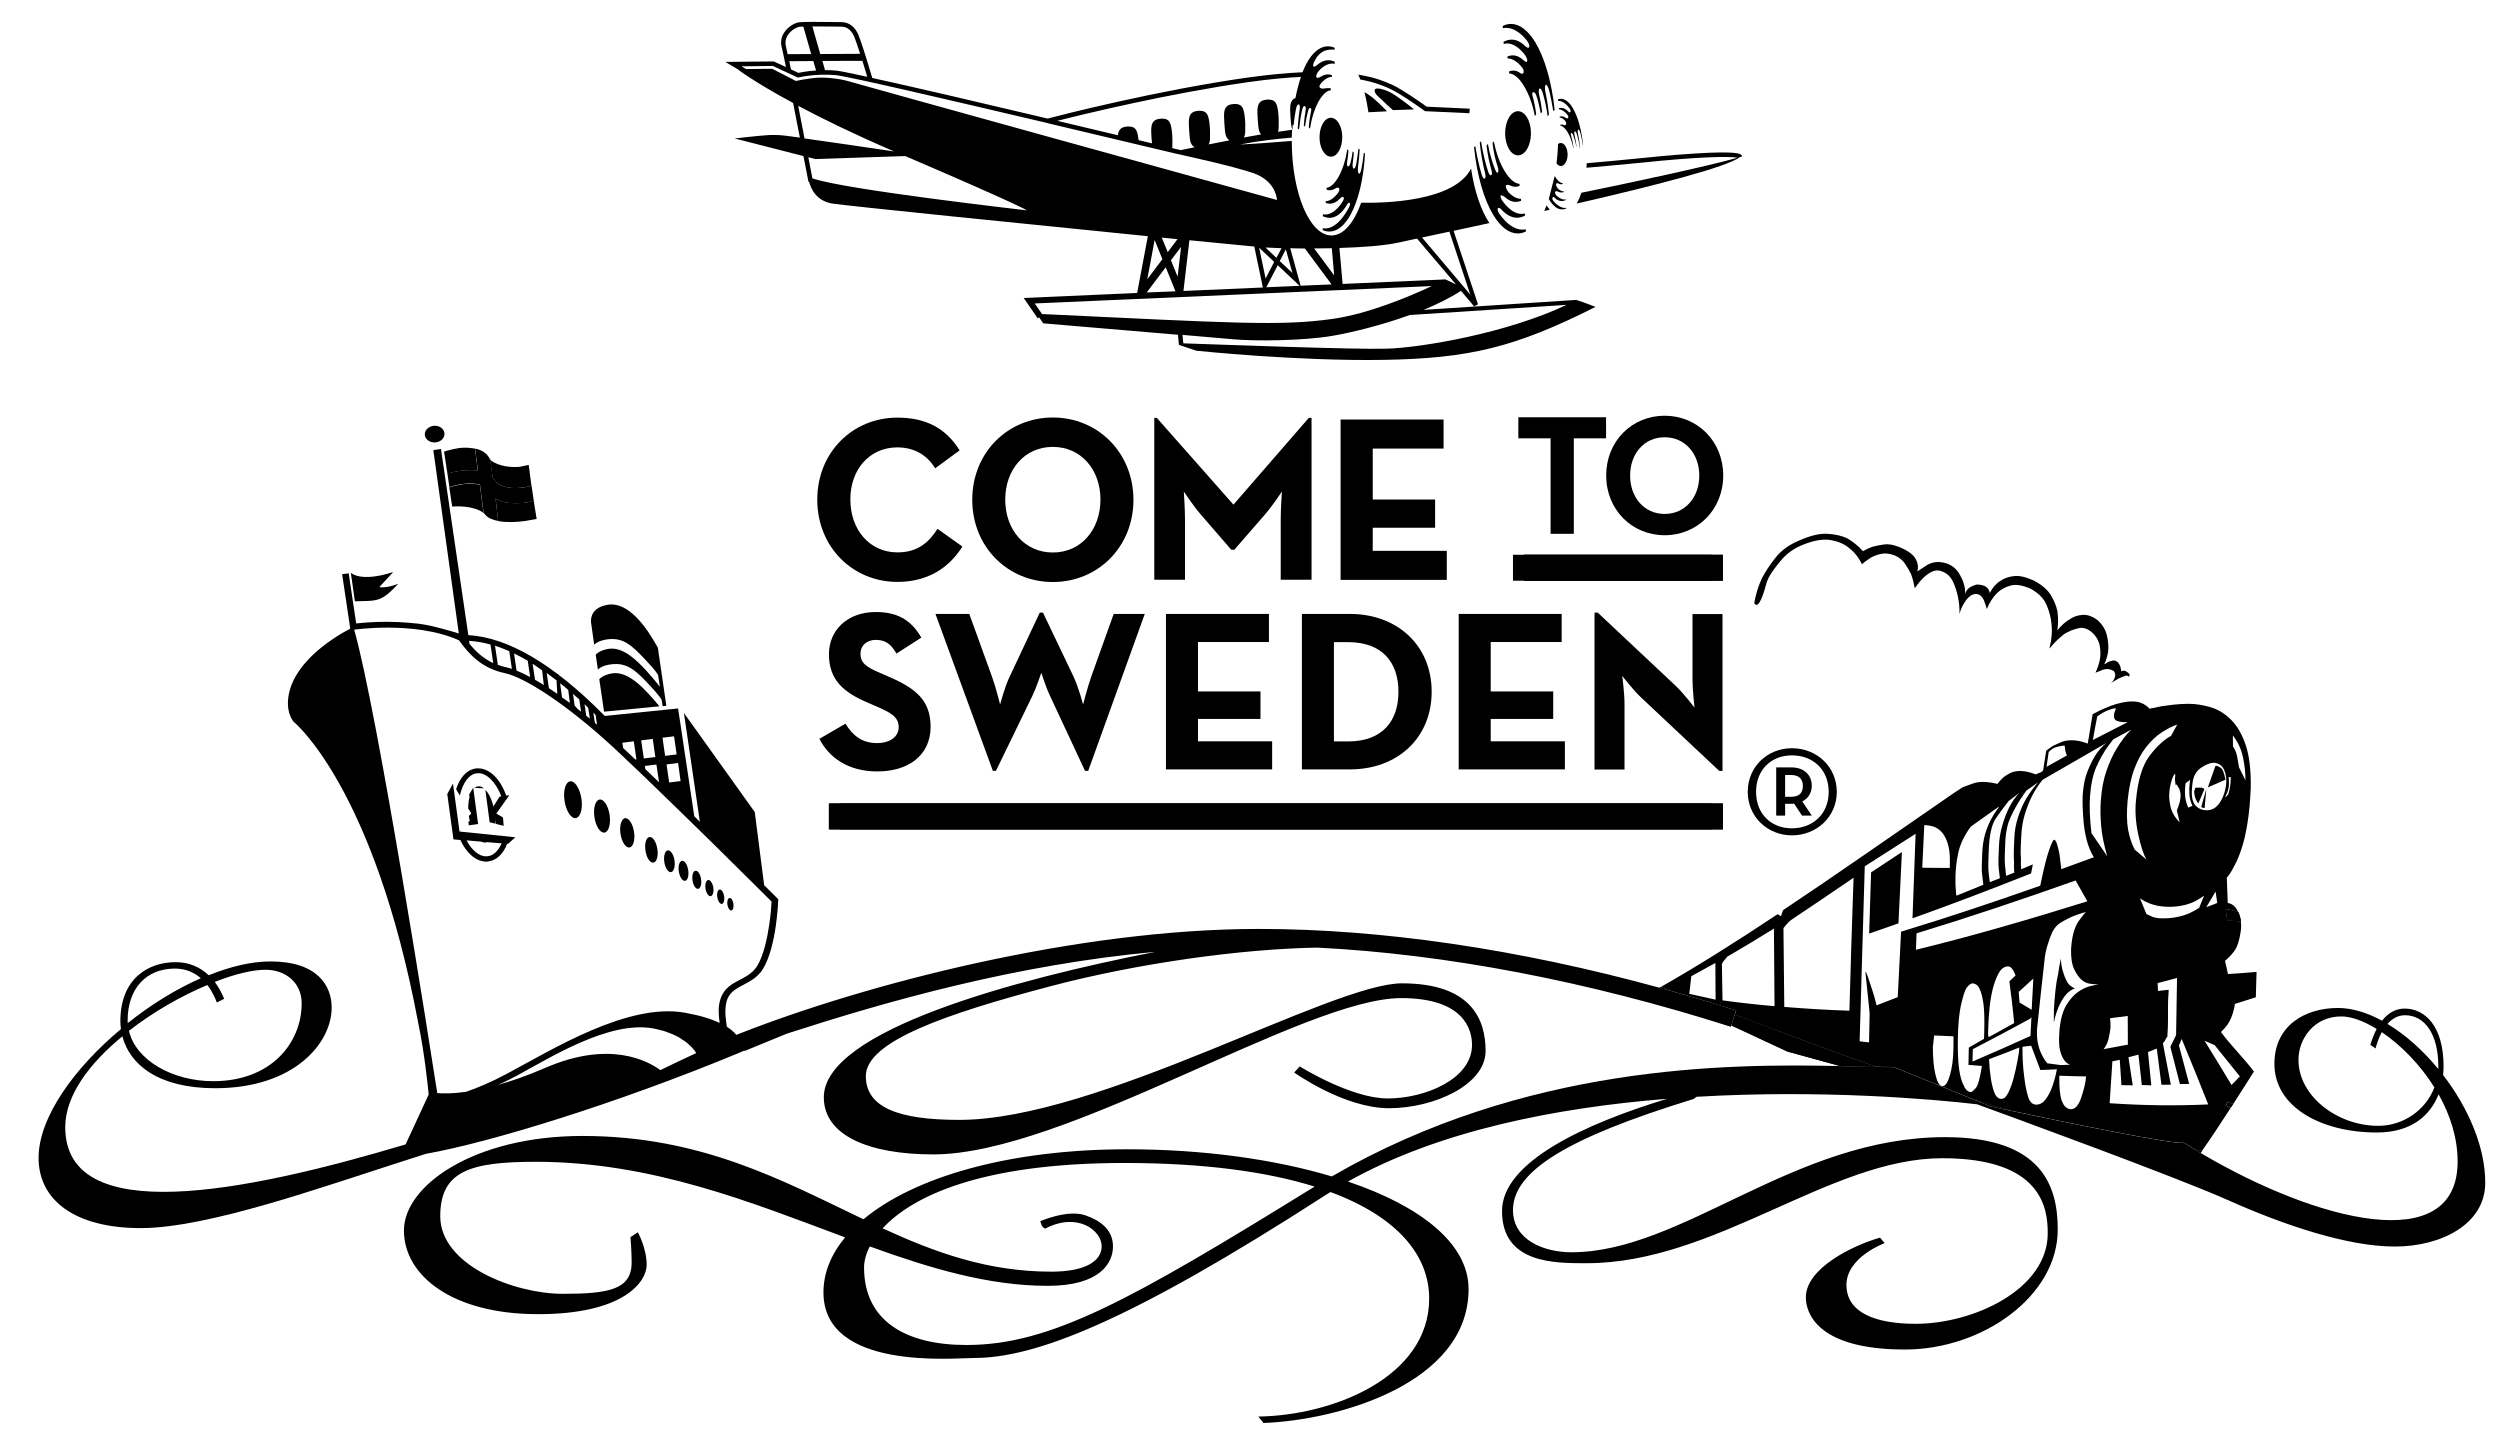 <?xml version="1.0" encoding="utf-8"?>
<!-- Generator: Adobe Illustrator 23.0.2, SVG Export Plug-In . SVG Version: 6.00 Build 0)  -->
<svg version="1.1" id="Group_125" xmlns="http://www.w3.org/2000/svg" xmlns:xlink="http://www.w3.org/1999/xlink" x="0px" y="0px"
	 viewBox="0 0 210 120" style="enable-background:new 0 0 210 120;" xml:space="preserve">
<g>
	<path d="M186.52,64.48c-0.16-0.1-0.28-0.16-0.36-0.15c-0.02,0-0.04,0-0.06,0c-0.22,0.6-0.43,1.2-0.64,1.81
		c0.49-0.22,0.98-0.43,1.48-0.65C186.83,64.92,186.69,64.58,186.52,64.48"/>
	<path d="M186.96,92.87c0.14,0.07,0.29,0.12,0.43,0.19c0.07-0.11,0.14-0.21,0.21-0.32c-0.15-0.07-0.3-0.13-0.44-0.19L186.96,92.87z"
		/>
	<path d="M187.11,77.3c0.38,0.03,0.76,0.07,1.13,0.12c-0.03-0.26-0.09-0.51-0.2-0.75c-0.01-0.03-0.03-0.05-0.04-0.08
		c-0.35-0.08-0.69-0.15-1.04-0.22L187.11,77.3z"/>
	<path d="M187.11,77.3c0.38,0.03,0.76,0.07,1.13,0.12c-0.03-0.26-0.09-0.51-0.2-0.75c-0.01-0.03-0.03-0.05-0.04-0.08
		c-0.35-0.08-0.69-0.15-1.04-0.22L187.11,77.3z"/>
	<g>
		<path d="M159.76,71.57c-0.87,0.58-1.73,1.15-2.59,1.71c-0.05,1.72-0.11,3.43-0.16,5.14c0.81-0.28,1.63-0.57,2.46-0.86
			C159.57,75.57,159.66,73.57,159.76,71.57"/>
		<path d="M185.15,66.34c0.02-0.13-0.13-0.19-0.44-0.18c-0.1,0.01-0.19,0.01-0.3,0.01c-0.03,0.09-0.06,0.18-0.09,0.27
			c-0.01,0.09-0.01,0.2,0.02,0.33c0.05,0.27,0.15,0.51,0.32,0.72C184.82,67.11,184.99,66.72,185.15,66.34"/>
		<path d="M184.96,67.81c0.03,0.05,0.11,0.06,0.23,0.06c0.05-0.53,0.09-1.06,0.14-1.59c-0.14,0.49-0.28,0.98-0.42,1.47
			C184.91,67.79,184.93,67.81,184.96,67.81"/>
		<path d="M173.66,82.51c-0.14-0.25-0.26-0.53-0.35-0.84c-0.12-0.36-0.19-0.75-0.19-1.16c-0.1,0.41-0.18,0.88-0.25,1.38
			c-0.1,0.42-0.17,0.88-0.22,1.38c-0.05,0.5-0.09,1.01-0.12,1.51c0,0.37-0.01,0.74-0.01,1.11c0.14-0.65,0.32-1.17,0.52-1.56
			c0.2-0.4,0.4-0.69,0.59-0.88c0.19-0.19,0.42-0.34,0.67-0.43C174.01,82.92,173.8,82.75,173.66,82.51"/>
		<path d="M148.36,49.06c0.18-0.67,0.67-1.28,1.18-1.91c0.51-0.64,1.17-1.11,1.98-1.42c0.9-0.35,1.66-0.47,2.28-0.36
			c0.62,0.11,1.13,0.33,1.52,0.66c0.43,0.33,0.8,0.78,1.08,1.36c0.22-0.19,0.47-0.36,0.74-0.54c0.22-0.13,0.5-0.24,0.85-0.32
			c0.34-0.08,0.74-0.04,1.18,0.13c0.36,0.16,0.65,0.39,0.85,0.69c0.2,0.3,0.37,0.59,0.51,0.88c0.13,0.34,0.23,0.74,0.31,1.18
			c0.24-0.34,0.48-0.64,0.72-0.87c0.24-0.24,0.5-0.42,0.78-0.54c0.28-0.12,0.59-0.11,0.91,0.05c0.36,0.16,0.63,0.44,0.82,0.85
			c0.18,0.41,0.31,0.8,0.39,1.2c0.11,0.5,0.15,1,0.14,1.48c0.08-0.31,0.19-0.6,0.35-0.85c0.11-0.2,0.24-0.39,0.41-0.55
			c0.17-0.17,0.36-0.26,0.57-0.29c0.33-0.01,0.58,0.19,0.74,0.59c0.09,0.23,0.17,0.46,0.22,0.68c0.24-0.57,0.53-1.01,0.87-1.35
			c0.29-0.28,0.66-0.49,1.12-0.62c0.46-0.13,1.03-0.03,1.7,0.27c0.66,0.36,1.11,0.82,1.34,1.37c0.23,0.55,0.37,1.09,0.41,1.64
			c0.07,0.61,0.01,1.28-0.18,2.01c0.41-0.49,0.82-0.89,1.24-1.22c0.37-0.22,0.77-0.39,1.2-0.49c0.44-0.1,0.87,0.06,1.29,0.5
			c0.28,0.3,0.45,0.65,0.51,1.03c0.06,0.39,0.06,0.74,0.01,1.05c-0.07,0.37-0.19,0.76-0.38,1.16c0.22-0.08,0.42-0.16,0.6-0.24
			c0.35-0.12,0.67-0.08,0.96,0.12c0.13,0.18,0.14,0.39,0.01,0.65c-0.07,0.15-0.17,0.27-0.31,0.36c0.23-0.13,0.46-0.27,0.68-0.4
			c0.18-0.09,0.36-0.16,0.53-0.22c0.18-0.06,0.29-0.03,0.35,0.09c0.02-0.08,0.03-0.16,0.05-0.23c-0.18-0.18-0.32-0.28-0.44-0.3
			c-0.08-0.01-0.16,0.01-0.26,0.05c-0.02-0.11-0.04-0.22-0.06-0.33c-0.05-0.17-0.13-0.31-0.23-0.43c-0.14-0.12-0.29-0.17-0.44-0.14
			c-0.15,0.03-0.27,0.08-0.36,0.11c-0.14,0.1-0.25,0.16-0.34,0.2c0.19-0.4,0.31-0.82,0.34-1.24c0.02-0.37-0.02-0.78-0.13-1.23
			c-0.11-0.44-0.36-0.85-0.76-1.23c-0.45-0.33-0.87-0.48-1.28-0.45c-0.4,0.03-0.77,0.15-1.09,0.38c-0.37,0.22-0.71,0.53-1.02,0.92
			c0.08-0.53,0.08-1.07,0-1.63c-0.1-0.44-0.28-0.89-0.55-1.33c-0.27-0.45-0.74-0.85-1.4-1.21c-0.67-0.31-1.24-0.44-1.68-0.39
			c-0.45,0.05-0.84,0.18-1.16,0.41c-0.36,0.22-0.66,0.56-0.89,1.02c-0.02-0.16-0.09-0.31-0.2-0.43c-0.18-0.19-0.49-0.29-0.9-0.29
			c-0.39,0.11-0.66,0.26-0.81,0.46c-0.1,0.15-0.16,0.28-0.17,0.38c0.04-0.32-0.01-0.65-0.13-1c-0.09-0.28-0.24-0.58-0.43-0.87
			c-0.2-0.3-0.48-0.53-0.84-0.69c-0.65-0.25-1.24-0.23-1.78,0.08c-0.28,0.18-0.55,0.36-0.82,0.54c0.08-0.31,0.06-0.59-0.04-0.82
			c-0.16-0.51-0.69-0.93-1.59-1.27c-0.45-0.17-0.86-0.23-1.22-0.17c-0.36,0.06-0.67,0.12-0.93,0.19c-0.31,0.12-0.57,0.24-0.79,0.37
			c-0.38-0.43-0.82-0.79-1.3-1.07c-0.45-0.22-1-0.35-1.67-0.39c-0.67-0.04-1.45,0.15-2.36,0.55c-0.85,0.35-1.53,0.84-2.01,1.45
			c-0.49,0.61-0.86,1.19-1.14,1.72c-0.32,0.68-0.53,1.39-0.65,2.1C147.37,50.63,147.69,51.58,148.36,49.06z"/>
		<path d="M142.07,82c0.67-0.36,1.34-0.74,2.02-1.11c0,1.03,0.01,2.06,0.02,3.08c-0.74-0.16-1.48-0.32-2.21-0.49
			C141.95,82.99,142.01,82.5,142.07,82 M144.77,80.75c0.06-0.08,0.11-0.14,0.16-0.19c0.05-0.06,0.1-0.12,0.16-0.2
			c1.28-0.74,2.58-1.53,3.92-2.36c0.01,2.18,0.03,4.35,0.05,6.52c-1.47-0.13-2.93-0.29-4.37-0.49c-0.02-1.01-0.04-2.03-0.05-3.04
			C144.67,80.9,144.71,80.83,144.77,80.75 M150.01,77.72c0.17-0.2,0.3-0.34,0.41-0.42c1.71-1.14,3.48-2.34,5.28-3.57
			c-0.13,3.73-0.25,7.45-0.35,11.17c-1.83-0.06-3.66-0.17-5.47-0.32c-0.03-2.2-0.05-4.41-0.07-6.62
			C149.88,77.88,149.94,77.81,150.01,77.72 M156.64,72.77c1.4-0.89,2.83-1.8,4.27-2.73c-0.09,2.37-0.18,4.74-0.26,7.1
			c3.25-1.16,6.57-2.43,9.96-3.77c0.05-0.25,0.1-0.51,0.15-0.76c-0.33,0.14-0.66,0.27-0.98,0.41c-0.03-0.28-0.03-0.58-0.02-0.9
			c-0.03-0.28-0.03-0.58-0.02-0.9c0.02-0.35,0.03-0.69,0.05-1.04c0.03-0.64,0.13-1.25,0.31-1.83c0.18-0.57,0.38-1.07,0.59-1.48
			c0.26-0.5,0.55-0.96,0.89-1.37c1.76-1.02,3.54-2.05,5.34-3.08c-0.34,0.27-0.64,0.62-0.91,1.03c-0.23,0.37-0.44,0.81-0.66,1.34
			c-0.21,0.53-0.35,1.18-0.4,1.96c-0.01,0.18-0.02,0.48-0.01,0.89c0.01,0.41,0.04,0.87,0.08,1.37c0.04,0.5,0.13,1.01,0.26,1.54
			c0.13,0.52,0.33,1.01,0.6,1.46c-0.91,0.34-1.82,0.67-2.73,1c-0.05-0.41-0.1-0.82-0.15-1.24c-0.06-0.32-0.13-0.61-0.21-0.86
			c-0.08-0.25-0.16-0.37-0.24-0.37c-0.08,0-0.22,0.27-0.41,0.82c-0.2,0.55-0.46,1.57-0.76,3.04c-3.98,1.4-7.88,2.71-11.69,3.86
			c-0.1,1.83-0.19,3.67-0.28,5.5c-0.6,0.23-1.19,0.46-1.78,0.69c-0.12-0.52-0.25-0.99-0.4-1.41c-0.13-0.38-0.24-0.71-0.33-0.99
			c-0.1-0.28-0.16-0.42-0.2-0.42v0.07c0.12,1.13,0.23,2.26,0.35,3.4c-0.02,0.82-0.03,1.63-0.05,2.46c-0.26-0.03-0.53-0.05-0.79-0.09
			C156.35,82.57,156.49,77.68,156.64,72.77 M161.64,69.31c0.06,0,0.11,0,0.17,0.01c0.11,0,0.29,0.03,0.52,0.09
			c0.23,0.05,0.46,0.19,0.69,0.4c0.23,0.21,0.41,0.53,0.56,0.95c0.15,0.42,0.22,0.98,0.21,1.67c0,0.16,0,0.33-0.01,0.48
			c-0.77,0-1.54-0.01-2.31-0.02C161.52,71.7,161.58,70.51,161.64,69.31 M164.26,73.62c0.01-0.6,0.08-1.25,0.23-1.96
			c0.15-0.71,0.49-1.45,1.05-2.22c0.78-0.56,1.56-1.12,2.36-1.68c0,0.05-0.06,0.15-0.19,0.31c-0.12,0.16-0.27,0.41-0.46,0.75
			c-0.18,0.34-0.35,0.76-0.5,1.24c-0.14,0.48-0.23,1.07-0.25,1.76c-0.01,0.32-0.02,0.65-0.03,0.97c-0.01,0.27,0,0.53,0.04,0.77
			c0.03,0.27,0.06,0.53,0.09,0.76c-0.76,0.31-1.51,0.61-2.26,0.92c-0.03-0.14-0.05-0.31-0.05-0.49
			C164.26,74.55,164.25,74.18,164.26,73.62 M168.73,67.28c0.3-0.22,0.6-0.45,0.9-0.68c-0.32,0.32-0.61,0.73-0.86,1.23
			c-0.21,0.41-0.4,0.91-0.57,1.48c-0.17,0.58-0.27,1.18-0.29,1.83c-0.01,0.35-0.02,0.69-0.04,1.04c-0.01,0.32,0,0.6,0.03,0.83
			c0.03,0.28,0.06,0.53,0.09,0.76c-0.29,0.11-0.57,0.22-0.85,0.33c-0.03-0.23-0.06-0.48-0.09-0.76c-0.03-0.23-0.04-0.49-0.03-0.8
			c0.01-0.33,0.02-0.67,0.03-1c0.04-1.33,0.24-2.27,0.6-2.8C168,68.23,168.37,67.74,168.73,67.28 M169.79,67.02
			c0.02-0.02,0.04-0.05,0.06-0.07c0.04-0.07,0.09-0.14,0.13-0.21c0.08-0.11,0.16-0.23,0.25-0.34c0.32-0.23,0.65-0.45,0.97-0.68
			c-0.37,0.41-0.7,0.87-1,1.37c-0.25,0.41-0.47,0.92-0.67,1.51c-0.2,0.6-0.31,1.22-0.33,1.87c-0.01,0.34-0.03,0.69-0.04,1.03
			c-0.01,0.32,0,0.63,0.02,0.9c-0.02,0.32-0.01,0.62,0.02,0.9c-0.23,0.09-0.46,0.18-0.69,0.27c-0.03-0.28-0.05-0.55-0.08-0.83
			c-0.03-0.23-0.04-0.51-0.03-0.83c0.01-0.35,0.03-0.69,0.04-1.04c0.03-0.92,0.18-1.67,0.46-2.24
			C169.16,68.06,169.46,67.52,169.79,67.02 M172.09,63.17c0.21-0.23,0.45-0.38,0.74-0.44c0.28-0.07,0.46-0.1,0.54-0.1h0.06
			c0.03,0.23,0.05,0.38,0.06,0.45c0.02,0.07,0.04,0.15,0.08,0.24c0.02,0.04,0.03,0.09,0.05,0.14c-0.57,0.32-1.14,0.64-1.71,0.95
			C171.97,64,172.03,63.58,172.09,63.17 M176.17,60.18c0.3-0.22,0.59-0.39,0.89-0.51c0.29-0.11,0.5-0.17,0.62-0.17h0.06
			c-0.11,0.27-0.16,0.46-0.16,0.55c-0.03,0.27,0.06,0.44,0.26,0.51c0.2,0.07,0.39,0.1,0.59,0.1h0.3c-0.98,0.5-1.96,1-2.93,1.5
			C175.91,61.5,176.04,60.84,176.17,60.18 M177.82,62.85c-0.32,0.5-0.6,1.12-0.86,1.85c-0.26,0.73-0.42,1.57-0.49,2.53
			c-0.05,0.69-0.04,1.41,0.03,2.19c0.07,0.77,0.25,1.61,0.51,2.51c-0.44-0.64-0.88-1.3-1.33-1.95c-0.14-1.23-0.18-2.26-0.12-3.08
			c0.07-1.01,0.25-1.83,0.53-2.47c0.28-0.64,0.6-1.21,0.96-1.71c0.16-0.2,0.31-0.41,0.46-0.61c0.5-0.27,1-0.55,1.51-0.82
			C178.58,61.73,178.18,62.25,177.82,62.85 M179.29,64.57c0.28-0.75,0.63-1.37,1.03-1.87c0.4-0.5,0.83-0.9,1.28-1.19
			c0.45-0.29,0.88-0.51,1.29-0.65c-0.17,0.32-0.35,0.63-0.52,0.95c-0.59,0.32-1.2,0.88-1.8,1.67c-0.61,0.79-0.99,2.05-1.15,3.77
			c-0.09,0.9-0.02,1.85,0.19,2.83c0.21,0.99,0.44,1.7,0.7,2.13c-0.33-0.28-0.66-0.56-0.99-0.84c-0.26-0.48-0.44-1.04-0.56-1.67
			c-0.11-0.63-0.13-1.45-0.04-2.44C178.82,66.22,179.01,65.32,179.29,64.57 M183.16,67.01c-0.03,0.27-0.09,0.51-0.17,0.71
			c-0.08,0.2-0.12,0.33-0.13,0.37c0.08,0.33,0.15,0.66,0.23,0.99c-0.41-0.42-0.67-0.88-0.77-1.34c-0.1-0.47-0.14-0.88-0.09-1.24
			c0.03-0.35,0.11-0.72,0.23-1.08c0.06-0.18,0.13-0.31,0.22-0.41c0.04,0,0.05,0.04,0.04,0.14c-0.03,0.22-0.03,0.4,0,0.53
			c0.01,0.23,0.03,0.3,0.06,0.23c0.03-0.07,0.12,0.06,0.28,0.36C183.16,66.5,183.19,66.74,183.16,67.01 M183.56,66.06
			c0.01-0.09,0.02-0.18,0.03-0.27c0.13-0.09,0.25-0.18,0.38-0.28c-0.02,0.14-0.03,0.27-0.05,0.4c-0.03,0.22-0.03,0.5-0.01,0.83
			c0.02,0.33,0.11,0.65,0.26,0.95c-0.12,0.05-0.24,0.1-0.36,0.15c-0.15-0.35-0.24-0.68-0.26-0.99
			C183.53,66.56,183.53,66.29,183.56,66.06 M184.15,65.98c0.01-0.07,0.01-0.14,0.02-0.2c0.07-0.58,0.31-1.01,0.71-1.28
			c0.4-0.28,0.77-0.42,1.08-0.43c0.43,0.03,0.72,0.25,0.88,0.63c0.16,0.39,0.21,0.83,0.14,1.31c-0.07,0.49-0.22,0.93-0.47,1.34
			c-0.25,0.4-0.56,0.64-0.95,0.7c-0.04,0.01-0.08,0.01-0.12,0.01c-0.43,0.02-0.77-0.12-1.04-0.42
			C184.14,67.33,184.05,66.78,184.15,65.98 M187.38,65.27c0.01,0.22-0.01,0.48-0.05,0.79c-0.02,0.14-0.04,0.25-0.07,0.34
			c-0.03,0.09-0.06,0.18-0.06,0.26c-0.03,0.04-0.05,0.09-0.08,0.13c-0.06,0.07-0.14,0.14-0.2,0.21c0-0.04,0.04-0.14,0.09-0.27
			c0.1-0.18,0.17-0.4,0.21-0.66c0.02-0.18,0.02-0.44-0.01-0.79C187.26,65.28,187.32,65.27,187.38,65.27 M185.33,76.2
			c0.26-0.44,0.52-0.87,0.78-1.31c0.05,0.32,0.09,0.64,0.14,0.96C185.94,75.98,185.64,76.09,185.33,76.2 M188.15,90.42
			c-0.23,0.24-0.46,0.48-0.7,0.72c-0.72-1.2-1.48-2.44-2.27-3.72c0.29,0.13,0.57,0.25,0.85,0.37
			C186.75,88.69,187.46,89.57,188.15,90.42 M179.76,75.47c0.52,0.34,1.02,0.53,1.51,0.62c0.49,0.08,0.93,0.1,1.34,0.07
			c0.7-0.05,1.3-0.21,1.81-0.47c0.28-0.16,0.52-0.31,0.72-0.45c-0.14,0.34-0.27,0.68-0.41,1.02c-0.47,0.3-0.92,0.52-1.33,0.64
			c-0.41,0.12-0.8,0.19-1.17,0.22c-0.62,0.05-1.09,0.02-1.41-0.1c-0.17-0.08-0.35-0.16-0.52-0.24
			C180.12,76.34,179.95,75.91,179.76,75.47 M177.21,92.67c0.08-1.17,0.15-2.34,0.23-3.52c0.21-0.04,0.41-0.09,0.62-0.13
			c0.05,0.71,0.1,1.42,0.14,2.13c0.32,0.01,0.63,0.02,0.95,0.02c-0.12-0.79-0.24-1.57-0.36-2.36c0.28-0.07,0.56-0.14,0.84-0.22
			c0.09,0.85,0.19,1.7,0.28,2.55c0.27,0.01,0.53,0.02,0.8,0.03c-0.09-0.93-0.19-1.87-0.28-2.8c0.25-0.09,0.5-0.19,0.74-0.29
			c0.13,1.02,0.26,2.03,0.39,3.04c0.26,0,0.53,0,0.79,0c-0.22-1.16-0.44-2.33-0.67-3.5c0.07-0.05,0.13-0.12,0.18-0.22
			c0.09-0.19,0.15-0.29,0.19-0.29c0-0.02,0.01-0.04,0.01-0.07c0.01-0.09,0.02-0.34,0.04-0.76c0.01-0.42,0.02-0.87,0.01-1.35
			c-0.01-0.52,0.01-1.12,0.06-1.79c-0.3,0.03-0.6,0.07-0.9,0.1c-0.01-0.22-0.02-0.44-0.03-0.66c0.54-0.14,1.08-0.29,1.63-0.43
			c-0.02,1.61-0.05,3.2-0.08,4.8c-0.16,0.32-0.32,0.65-0.48,0.98c0.27,1.05,0.54,2.1,0.8,3.13c0.26,0,0.53,0,0.78-0.01
			c-0.28-1.07-0.57-2.14-0.86-3.23c0.08-0.19,0.15-0.37,0.23-0.55c0.78,1.88,1.53,3.72,2.23,5.5C182.76,92.9,180,92.86,177.21,92.67
			 M177.28,86.07c-0.01-0.09-0.01-0.18,0-0.27c-0.03-0.08-0.04-0.17-0.03-0.27c0.49-0.06,0.99-0.12,1.48-0.19
			c0.01,0.8,0.01,1.61,0.01,2.41c-0.68,0.13-1.36,0.26-2.04,0.38c0.19-0.24,0.33-0.52,0.41-0.84c0.08-0.32,0.13-0.62,0.16-0.89
			C177.29,86.28,177.29,86.16,177.28,86.07 M175.58,82.83c-0.33,0.09-0.67,0.25-1.02,0.49c-0.35,0.25-0.68,0.61-0.98,1.1
			c-0.3,0.49-0.49,1.18-0.58,2.05c-0.01,0.11-0.01,0.23-0.02,0.34c-0.04,0.59-0.02,1.06,0.06,1.4c0.08,0.34,0.19,0.6,0.31,0.77
			c0.12,0.22,0.3,0.37,0.53,0.45c-0.03,0-0.07,0-0.1,0.01c-0.14,0.01-0.29,0.02-0.44,0.02c-0.19,0.01-0.39,0-0.59-0.04
			c-0.24-0.03-0.5-0.06-0.77-0.1c-0.19-0.22-0.35-0.47-0.47-0.74c-0.13-0.23-0.23-0.52-0.31-0.88c-0.09-0.36-0.11-0.78-0.09-1.24
			c0.21-2.02,0.43-4.05,0.66-6.07c0.06-0.41,0.15-0.8,0.28-1.17c0.09-0.32,0.21-0.63,0.35-0.93c0.15-0.3,0.35-0.55,0.62-0.74
			c0.53-0.33,1.03-0.57,1.48-0.72c0.26-0.09,0.5-0.17,0.71-0.22c-0.05,0.04-0.24,0.27-0.55,0.69c-0.39,0.51-0.62,1.32-0.69,2.41
			c-0.02,0.73,0.07,1.3,0.26,1.7c0.19,0.4,0.4,0.7,0.63,0.9c0.23,0.19,0.49,0.31,0.75,0.33c0.26,0.03,0.47,0.05,0.61,0.04
			c0.02,0,0.04,0,0.05,0C176.15,82.7,175.91,82.75,175.58,82.83 M174.85,92.12c-0.22,0.68-0.5,1.03-0.84,1.05
			c-0.02,0-0.03,0-0.05,0.01c-0.27-0.03-0.47-0.15-0.6-0.37c-0.14-0.22-0.23-0.47-0.28-0.77c-0.05-0.3-0.08-0.59-0.09-0.89
			c-0.01-0.3-0.01-0.51-0.01-0.65c0-0.04,0.01-0.09,0.01-0.14c0.75,0.03,1.49,0.05,2.24,0.06C175.2,90.89,175.07,91.45,174.85,92.12
			 M172.38,91.3c-0.13,0.37-0.3,0.71-0.52,1.01c-0.22,0.31-0.48,0.47-0.79,0.48c-0.34,0.01-0.58-0.22-0.72-0.7
			c-0.14-0.48-0.25-1.04-0.32-1.68c-0.1-0.73-0.15-1.56-0.14-2.48c0.24-0.03,0.49-0.06,0.73-0.09c0.26,0.68,0.51,1.36,0.77,2.04
			c0.46-0.02,0.93-0.03,1.39-0.06C172.67,90.39,172.54,90.87,172.38,91.3 M169.46,89.15c-0.09,0.49-0.2,0.96-0.32,1.42
			c-0.12,0.46-0.27,0.87-0.44,1.21c-0.17,0.35-0.35,0.52-0.56,0.52h-0.1c-0.23-0.04-0.41-0.23-0.54-0.59
			c-0.12-0.34-0.21-0.73-0.27-1.14c-0.08-0.51-0.13-1.04-0.15-1.6c0.84-0.31,1.69-0.64,2.54-0.98
			C169.61,88.28,169.56,88.67,169.46,89.15 M165.94,91.43c-0.19,0.2-0.32,0.31-0.39,0.31c-0.02-0.01-0.03-0.01-0.05-0.01
			c-0.24-0.05-0.42-0.23-0.55-0.56c-0.16-0.28-0.29-0.72-0.38-1.33c-0.09-0.61-0.13-1.49-0.11-2.64c0.02-1.1,0.1-1.98,0.23-2.62
			c0.14-0.64,0.27-1.11,0.4-1.41c0.13-0.29,0.32-0.49,0.58-0.57h0.05c0.03,0,0.12,0.03,0.24,0.08c0.12,0.05,0.25,0.2,0.36,0.46
			c0.12,0.26,0.21,0.65,0.29,1.18c0.07,0.53,0.09,1.26,0.07,2.18c-0.01,0.25-0.01,0.51-0.02,0.76c-0.43,0.25-0.85,0.49-1.28,0.74
			c-0.01,0.48-0.02,0.97-0.03,1.45c0.38,0.03,0.76,0.06,1.13,0.09C166.32,90.59,166.14,91.23,165.94,91.43 M164.09,88.02
			c-0.01,0.93-0.12,1.69-0.3,2.31c-0.18,0.62-0.39,0.92-0.63,0.91c-0.24-0.01-0.43-0.33-0.58-0.96c-0.15-0.63-0.22-1.4-0.22-2.33
			c0.04-0.32,0.07-0.64,0.11-0.97c0.54,0.03,1.08,0.05,1.62,0.07C164.1,87.38,164.09,87.7,164.09,88.02 M160.94,79.78
			c0.02-0.46,0.03-0.92,0.05-1.38c4.34-1.32,8.8-2.82,13.36-4.44c0.33,0.59,0.66,1.17,0.99,1.75
			C170.44,77.24,165.63,78.64,160.94,79.78 M169.64,84.21c-0.02-0.3-0.04-0.6-0.07-0.89c0.41-0.37,0.82-0.74,1.23-1.12
			c-0.04,0.88-0.09,1.75-0.14,2.62C170.33,84.62,169.98,84.42,169.64,84.21 M170.52,85.58c0.04-0.05,0.08-0.09,0.12-0.14
			c-0.03,0.53-0.06,1.06-0.08,1.58c-1.65,0.75-3.27,1.47-4.87,2.15c0.01-0.34,0.02-0.69,0.03-1.04
			C167.29,87.32,168.9,86.46,170.52,85.58 M168.88,83.18c0.08,0.6,0.15,1.15,0.2,1.66c0.04,0.37,0.08,0.73,0.11,1.1
			c-0.72,0.4-1.44,0.79-2.14,1.18c-0.03-0.09-0.05-0.18-0.05-0.28c0.01-0.23,0.01-0.46,0.02-0.69c0.01-0.42,0.05-0.9,0.1-1.45
			c0.05-0.56,0.14-1.08,0.26-1.59c0.13-0.5,0.28-0.94,0.48-1.31c0.19-0.37,0.43-0.57,0.72-0.62h0.11c0.22,0,0.43,0.25,0.62,0.76
			c-0.17,0.16-0.34,0.32-0.51,0.48C168.78,82.33,168.8,82.59,168.88,83.18 M187.56,61.78c0.44,0.56,0.72,1.18,0.86,1.88
			c0.14,0.69,0.2,1.32,0.2,1.89c-0.18-0.36-0.36-0.72-0.54-1.09c-0.04-0.26-0.1-0.56-0.16-0.91c-0.07-0.34-0.19-0.63-0.35-0.84
			C187.56,62.4,187.56,62.09,187.56,61.78 M145.84,84.88l-0.12,0.36c3.97,1.49,7.91,2.98,11.84,4.37c0.54,0.01,1.04,0.02,1.5,0.02
			l6.85,2.77c0.99,0.31,1.98,0.6,2.97,0.89c4.91,1.04,13.63,2.85,14.57,2.7c0.33,0.21,0.66,0.41,0.99,0.61
			c0.18,0.02,0.36,0.05,0.53,0.07c0.68-0.96,1.59-2.34,2.41-3.61c-0.14-0.07-0.29-0.12-0.43-0.19l0.2-0.32
			c0.14,0.06,0.29,0.13,0.44,0.19c0.96-1.49,1.74-2.73,1.74-2.73c-0.77-1.04-1.94-2.19-2.77-3.32c0.43-0.41,0.72-0.81,0.86-1.2
			c0.15-0.38,0.23-0.68,0.27-0.9c0.02-0.09,0.03-0.18,0.04-0.26c0.59-0.19,1.17-0.37,1.76-0.56c0.02-0.71,0.04-1.42,0.06-2.13
			c-0.8,0.07-1.6,0.13-2.4,0.18c-0.08-0.37-0.16-0.74-0.25-1.11c0.36-0.3,0.64-0.61,0.84-0.91c0.21-0.31,0.36-0.8,0.47-1.5
			c0.05-0.31,0.06-0.61,0.02-0.89c-0.37-0.05-0.75-0.09-1.13-0.12l-0.14-0.93c0.35,0.06,0.69,0.14,1.04,0.22
			c-0.21-0.43-0.5-0.68-0.87-0.73c-0.03-0.71-0.05-1.42-0.08-2.13c0.22-0.23,0.43-0.58,0.65-1.02c0.2-0.36,0.4-0.84,0.6-1.44
			c0.2-0.6,0.37-1.35,0.51-2.27c0.13-0.83,0.21-1.76,0.25-2.8c0.03-1.47-0.11-2.66-0.41-3.57c-0.3-0.91-0.71-1.62-1.22-2.14
			c-0.51-0.52-1.09-0.88-1.73-1.07c-0.64-0.19-1.26-0.29-1.87-0.29c-0.45,0-0.86,0.03-1.24,0.07c-0.39,0.05-0.75,0.09-1.07,0.14
			c-0.37,0.09-0.7,0.16-0.99,0.2c-0.03-0.09-0.13-0.18-0.28-0.27c-0.11-0.09-0.27-0.17-0.46-0.24c-0.2-0.07-0.43-0.1-0.72-0.1
			c-0.36,0-0.81,0.08-1.35,0.23c-0.53,0.16-1.18,0.44-1.94,0.84c-0.14,0.82-0.28,1.64-0.41,2.47c-0.47-0.18-0.91-0.28-1.35-0.28
			c-0.36,0-0.66,0.06-0.91,0.17c-0.25,0.11-0.47,0.22-0.67,0.3c-0.21,0.14-0.39,0.28-0.56,0.41c-0.09,0.55-0.17,1.1-0.26,1.66
			c-0.08,0.09-0.18,0.16-0.31,0.2c-0.2,0.08-0.31,0.12-0.3,0.13c-0.46-0.18-0.89-0.28-1.28-0.29c-0.35,0-0.66,0.06-0.92,0.2
			c-0.26,0.14-0.46,0.27-0.6,0.41c-0.14,0.14-0.26,0.26-0.34,0.37c-0.08,0.11-0.12,0.15-0.12,0.1c-0.19-0.05-0.38-0.09-0.55-0.11
			c-0.18-0.03-0.36-0.04-0.55-0.05c-0.35-0.01-0.68,0.04-0.97,0.15c-0.3,0.11-0.56,0.2-0.8,0.29c-0.28,0.18-0.51,0.33-0.71,0.46
			c-5.09,3.5-9.9,6.88-14.39,9.87c-0.06,0.17-0.12,0.34-0.18,0.51c-0.09-0.06-0.19-0.11-0.28-0.17c-3.47,2.31-6.76,4.38-9.82,6.12
			c0.3,0.11,0.6,0.23,0.91,0.34C142.21,83.76,144.03,84.31,145.84,84.88"/>
		<path d="M184.85,96.84c0.04-0.06,0.08-0.11,0.13-0.17c-0.18-0.02-0.35-0.05-0.53-0.07C184.58,96.69,184.72,96.77,184.85,96.84"/>
		<path d="M184.85,96.84c0.04-0.06,0.08-0.11,0.13-0.17c-0.18-0.02-0.35-0.05-0.53-0.07C184.58,96.69,184.72,96.77,184.85,96.84"/>
		<path d="M145.73,85.24l-0.29,0.9l4.7,2.19l4.43,1.22c1.11,0.03,2.11,0.05,3,0.07C153.63,88.22,149.69,86.74,145.73,85.24"/>
		<path d="M145.73,85.24l-0.29,0.9l4.7,2.19l4.43,1.22c1.11,0.03,2.11,0.05,3,0.07C153.63,88.22,149.69,86.74,145.73,85.24"/>
		<path d="M139.5,82.92c-0.03,0.02-0.07,0.04-0.1,0.06c0.34,0.09,0.67,0.18,1.01,0.28C140.11,83.14,139.81,83.03,139.5,82.92"/>
		<path d="M139.5,82.92c-0.03,0.02-0.07,0.04-0.1,0.06c0.34,0.09,0.67,0.18,1.01,0.28C140.11,83.14,139.81,83.03,139.5,82.92"/>
		<path d="M167.13,92.89c-0.08-0.01-0.18-0.02-0.28-0.04c0.54,0.12,1.24,0.27,2.04,0.44c-0.99-0.29-1.98-0.58-2.97-0.89
			L167.13,92.89z"/>
		<path d="M167.13,92.89c-0.08-0.01-0.18-0.02-0.28-0.04c0.54,0.12,1.24,0.27,2.04,0.44c-0.99-0.29-1.98-0.58-2.97-0.89
			L167.13,92.89z"/>
		<path d="M36.61,37.16c0.46-0.06,0.78-0.41,0.72-0.8c-0.06-0.38-0.47-0.65-0.92-0.59c-0.45,0.06-0.78,0.41-0.72,0.8
			C35.75,36.95,36.16,37.21,36.61,37.16"/>
		<path d="M56.1,71.43c-0.24,0.03-0.37,0.46-0.3,0.97c0.07,0.51,0.33,0.89,0.56,0.86c0.24-0.03,0.37-0.46,0.3-0.97
			C56.59,71.79,56.34,71.41,56.1,71.43"/>
		<path d="M61.43,76.48c0.14-0.02,0.22-0.27,0.18-0.56c-0.04-0.29-0.19-0.51-0.33-0.49c-0.14,0.02-0.22,0.27-0.18,0.56
			C61.15,76.27,61.29,76.5,61.43,76.48"/>
		<path d="M49.91,54.15c0.19-0.18,0.53-0.37,1.15-0.45c1.29-0.16,2.01,0.52,3.04,1.6c1.03,1.07,1.18,1.4,1.18,1.4l0.15,0.99
			c0,0-0.92-1.2-1.79-2.02c-0.87-0.82-1.65-1.28-2.5-1.17c-0.39,0.05-0.82,0.21-1.1,0.49l0.18,1.25c0.19-0.18,0.53-0.37,1.15-0.44
			c1.3-0.16,2.02,0.52,3.04,1.59c1.02,1.07,1.17,1.4,1.17,1.4l0.08,0.53l0.31-0.04c0,0-0.49-3.36-0.71-4.87
			c-0.95-1.73-2.47-3.89-4.21-3.61c-1.73,0.28-1.38,1.65-1.38,1.65L49.91,54.15z"/>
		<path d="M30.87,50.48c1.06-0.03,1.5-0.28,2.59-1.45c-1,0.41-1.6,0.29-1.6,0.29l1.17-1.27c-2.77,0.9-3.56,0.06-3.56,0.06l0.34,2.4
			L30.87,50.48z"/>
		<path d="M59.49,73.92c-0.18,0.02-0.28,0.34-0.23,0.72c0.06,0.37,0.25,0.66,0.43,0.64c0.18-0.02,0.28-0.34,0.23-0.72
			C59.86,74.19,59.67,73.9,59.49,73.92"/>
		<path d="M58.42,73.14c-0.2,0.03-0.31,0.39-0.25,0.81c0.06,0.42,0.27,0.74,0.47,0.71c0.2-0.02,0.31-0.38,0.25-0.8
			C58.83,73.43,58.62,73.11,58.42,73.14"/>
		<path d="M60.63,75.93c0.16-0.02,0.25-0.31,0.2-0.64c-0.05-0.33-0.22-0.59-0.38-0.57c-0.16,0.02-0.25,0.31-0.2,0.64
			C60.3,75.69,60.47,75.94,60.63,75.93"/>
		<path d="M57.29,72.31c-0.22,0.03-0.34,0.42-0.27,0.89c0.07,0.46,0.3,0.82,0.52,0.79c0.22-0.03,0.34-0.42,0.27-0.89
			C57.74,72.63,57.51,72.28,57.29,72.31"/>
		<path d="M50.37,67.16c-0.35,0.04-0.55,0.7-0.44,1.47c0.11,0.77,0.49,1.35,0.84,1.31c0.35-0.05,0.55-0.7,0.44-1.47
			C51.1,67.7,50.72,67.11,50.37,67.16"/>
		<path d="M47.9,65.63c-0.39,0.05-0.61,0.78-0.48,1.63c0.13,0.86,0.54,1.51,0.94,1.46c0.39-0.05,0.61-0.78,0.48-1.63
			C48.71,66.24,48.29,65.58,47.9,65.63"/>
		<path d="M54.56,70.31c-0.28,0.03-0.43,0.54-0.34,1.14c0.08,0.59,0.38,1.05,0.66,1.01c0.28-0.03,0.43-0.54,0.34-1.13
			C55.13,70.73,54.84,70.27,54.56,70.31"/>
		<path d="M52.51,68.73c-0.31,0.03-0.49,0.62-0.39,1.3c0.1,0.68,0.44,1.2,0.75,1.16c0.32-0.04,0.49-0.62,0.39-1.3
			C53.16,69.21,52.82,68.69,52.51,68.73"/>
		<path d="M40.04,64.96c0.05-0.01,0.09-0.01,0.14-0.01c0.69-0.02,1.48,0.75,1.93,1.94l-0.15,0.03l-0.51,0.82
			c-0.15-0.61-0.39-1.1-0.68-1.39l0.36,2.72l0.45,0.11c0.01-0.1,0.01-0.21,0.01-0.32l0.04,0.34h-0.01l0.69,0.17l-0.06-0.7
			l-0.56-0.33l1.1-1.55l-0.26,0.05c-0.48-1.34-1.34-2.28-2.36-2.3c-0.07,0-0.13,0-0.2,0.01c-0.8,0.12-1.36,0.81-1.66,1.75l0.32,0.52
			C38.87,65.74,39.42,65.02,40.04,64.96"/>
		<path d="M40.15,66.05c-0.09,0.01-0.17,0.05-0.25,0.11l-0.14,0.02l0.9,0.04C40.49,66.09,40.32,66.03,40.15,66.05"/>
		<path d="M40.44,70.7c0.12,0.06,0.23,0.09,0.35,0.07c0.04-0.01,0.08-0.02,0.12-0.03l1.23,0.1c-0.28,0.63-0.7,1.03-1.16,1.08
			c-0.05,0.01-0.09,0.01-0.14,0.01c-0.57,0.02-1.2-0.49-1.65-1.34L40.44,70.7z M38.05,65.82l-0.48,0.88l0.52,3.81l0.58,0.05
			c0.5,1.08,1.28,1.8,2.17,1.82c0.07,0,0.13-0.01,0.2-0.02c0.72-0.11,1.25-0.68,1.56-1.48l0.07,0.01l0.62-0.56l-4.69-0.48
			L38.05,65.82z"/>
		<path d="M39.38,69.33l0.78-0.11l-0.41-3.05l-0.34,0.56l0.03,0.22c-0.07,0.28-0.11,0.6-0.11,0.96l0.26,0.42l-0.21,0.21v0
			c0.02,0.15,0.05,0.3,0.08,0.45l-0.12,0.02L39.38,69.33z"/>
		<path d="M53.94,57.73c-0.87-0.82-1.65-1.28-2.5-1.17c-0.39,0.05-0.82,0.21-1.1,0.49l0.4,2.73l4.65-0.45
			C55.05,58.91,54.48,58.25,53.94,57.73"/>
		<path d="M60.45,85.93c-0.68-0.33-1.62-0.63-2.91-0.86c-4.81-0.87-11.23,3.14-14.93,5.11c-1.36,0.73-2.53,1.21-3.45,1.53
			c-1.13,0.16-1.93,0.15-2.43,0.11c-0.58-3.73-5-31.97-6.98-38.93c0.08-0.01,0.35-0.04,0.76-0.08c0.5-0.04,1.2-0.09,2.01-0.09
			c1.8,0,4.14,0.21,6.04,1.07c0.87,1.22,1.96,2.36,3.83,2.75c1.68,0.35,5.23,2.64,9.1,6.21c0.29,0.27,0.62,0.58,0.97,0.91
			c0.08,0.07,0.15,0.14,0.23,0.22c0.51,0.48,1.06,1.01,1.65,1.57c0.13,0.12,0.25,0.24,0.38,0.37c1.57,1.52,3.33,3.23,4.93,4.8
			c1.43,1.41,2.74,2.7,3.69,3.65c0.75,0.74,1.28,1.27,1.47,1.46c-0.01,0.28-0.06,1.06-0.2,1.99c-0.17,1.16-0.48,2.55-1,3.41
			c-0.45,0.74-1.16,0.99-1.88,1.4c-0.72,0.4-1.37,1.05-1.36,2.43C60.37,85.25,60.4,85.57,60.45,85.93L60.45,85.93z M55.47,89.89
			c-1.05-0.77-4.25-2.53-9.64-0.2c-1.52,0.66-2.85,1.12-4,1.44c0.02-0.01,0.04-0.02,0.06-0.03c0.02-0.01,0.03-0.01,0.05-0.02
			c0.12-0.06,0.25-0.11,0.38-0.17c0.02-0.01,0.05-0.03,0.08-0.04c0.14-0.06,0.28-0.13,0.43-0.21c0.03-0.02,0.06-0.03,0.09-0.05
			c0.15-0.07,0.31-0.16,0.47-0.24c2.85-1.54,7.79-4.66,11.49-3.98c0.11,0.02,0.22,0.04,0.33,0.07c0.04,0.01,0.08,0.02,0.11,0.03
			c0.07,0.02,0.13,0.03,0.2,0.05c0.04,0.01,0.08,0.02,0.12,0.03c0.06,0.01,0.11,0.03,0.17,0.05c0.04,0.01,0.08,0.03,0.12,0.04
			c0.05,0.02,0.1,0.04,0.15,0.06c0.04,0.02,0.08,0.03,0.12,0.04c0.05,0.02,0.09,0.04,0.14,0.06c0.04,0.01,0.08,0.03,0.12,0.04
			c0.04,0.02,0.08,0.04,0.13,0.06c0.04,0.02,0.08,0.04,0.11,0.05c0.04,0.02,0.08,0.04,0.12,0.06c0.03,0.02,0.07,0.03,0.1,0.05
			c0.04,0.03,0.08,0.04,0.11,0.06c0.03,0.02,0.07,0.04,0.1,0.06c0.03,0.02,0.07,0.04,0.1,0.07c0.03,0.02,0.06,0.03,0.09,0.06
			c0.03,0.02,0.06,0.04,0.09,0.06c0.03,0.02,0.06,0.04,0.09,0.06c0.03,0.02,0.06,0.04,0.09,0.06c0.03,0.02,0.05,0.04,0.08,0.06
			c0.03,0.03,0.05,0.05,0.08,0.07c0.02,0.02,0.05,0.04,0.07,0.06c0.02,0.02,0.05,0.04,0.07,0.07c0.02,0.02,0.05,0.04,0.07,0.06
			c0.02,0.02,0.04,0.04,0.06,0.06c0.02,0.02,0.05,0.04,0.07,0.06c0.02,0.02,0.03,0.04,0.05,0.06c0.05,0.05,0.09,0.11,0.14,0.16
			c0.01,0.01,0.02,0.02,0.03,0.03c0.02,0.03,0.04,0.05,0.06,0.08c0.01,0.01,0.02,0.03,0.03,0.05c0.02,0.03,0.04,0.05,0.05,0.08
			c0.01,0.01,0.02,0.03,0.03,0.05C57.43,88.95,56.42,89.42,55.47,89.89 M41.2,54.14l0.23,1.56c-0.82-0.38-1.45-0.95-1.99-1.62
			l-0.04-0.25C39.98,53.87,40.58,53.96,41.2,54.14 M42.78,54.7L43,56.19c-0.17-0.06-0.33-0.1-0.49-0.14
			c-0.24-0.05-0.47-0.12-0.69-0.2l-0.24-1.61C41.98,54.37,42.37,54.52,42.78,54.7 M44.33,55.5l0.2,1.37
			c-0.41-0.22-0.79-0.4-1.14-0.54l-0.21-1.44C43.56,55.08,43.94,55.27,44.33,55.5 M44.9,55.86l0.64,0.45l0.14,1.23
			c-0.26-0.16-0.5-0.31-0.74-0.44l-0.2-1.34C44.8,55.79,44.85,55.83,44.9,55.86 M46.75,57.15l0.06,1.13
			c-0.24-0.16-0.47-0.32-0.7-0.47l-0.19-1.28C46.19,56.73,46.47,56.94,46.75,57.15 M47.73,57.95l0.14,1.09
			c-0.15-0.09-0.4-0.28-0.66-0.46l-0.16-1.18C47.28,57.56,47.51,57.76,47.73,57.95 M48.66,58.75l0.15,1.03
			c-0.09-0.07-0.19-0.14-0.28-0.22l-0.26-0.29l-0.14-0.98C48.31,58.45,48.48,58.58,48.66,58.75 M49.41,59.46l0.14,0.91
			c-0.1-0.08-0.21-0.17-0.31-0.25l-0.14-0.97C49.19,59.25,49.3,59.36,49.41,59.46 M50.03,60.05l0.12,0.82
			c-0.06-0.05-0.12-0.1-0.18-0.15l-0.13-0.85C49.9,59.93,49.97,59.99,50.03,60.05 M53.24,62.27l0.22,1.52l-0.09,0.01
			c-0.37-0.35-0.72-0.68-1.03-0.97l-0.06-0.44L53.24,62.27z M54.83,62.07l0.22,1.52l-0.97,0.12l-0.22-1.52L54.83,62.07z
			 M55.36,65.71c-0.4-0.38-0.78-0.75-1.15-1.1l-0.04-0.27l0.97-0.12L55.36,65.71z M56.62,61.85l0.22,1.52l-0.97,0.12l-0.22-1.52
			L56.62,61.85z M57.17,65.61l-0.96,0.12l-0.22-1.52l0.97-0.12L57.17,65.61z M14.7,81.36c0.93,0,1.64,0.35,2.17,0.81
			c-2.1,0.92-4.22,2.24-6.14,3.77c0-0.06-0.01-0.12-0.01-0.18C10.71,82.99,12.32,81.36,14.7,81.36 M18.21,84.21l0.62-0.31
			c-0.22-0.54-0.49-1.01-0.79-1.42c1.66-0.65,3.17-1.02,4.26-1.02c1.66,0,3.04,1.06,3.04,2.82c0,3.31-2.55,6.54-7.43,6.54
			c-3.45,0-6.51-1.78-7.08-4.23c2.05-1.6,4.42-2.94,6.59-3.85C17.87,83.33,18.12,83.95,18.21,84.21 M145.84,84.88
			c-1.81-0.58-3.63-1.12-5.43-1.63c-0.34-0.1-0.67-0.19-1.01-0.28c-11.81-3.24-23.33-4.94-33.66-4.94c-15.21,0-33.04,4.6-43.89,8.9
			c-0.18-0.22-0.43-0.45-0.79-0.68c-0.02-0.12-0.04-0.26-0.06-0.4c-0.05-0.34-0.07-0.63-0.07-0.89c0.02-1.25,0.46-1.62,1.1-2.01
			c0.63-0.37,1.52-0.67,2.07-1.58c1.16-1.94,1.26-5.71,1.27-5.73l0.01-0.1l-0.08-0.08c0,0-0.41-0.41-1.11-1.1l-0.79-6.15l-5.95-8.32
			l1.34,9.14c-0.16-0.15-0.31-0.3-0.47-0.46l-1.36-9.06l-6.16,0.63l-0.09-0.09c-4.23-4.28-8.05-6.51-11.37-6.7l-2.3-15.64l-0.64,0.1
			l2.14,15.4c0,0-2.13-0.67-3.37-0.82c0,0-1.38-0.16-2.65-0.16c-1.2,0-2.15,0.09-2.6,0.14l-0.63-4.21l-0.55,0.07l0.68,4.57
			c-1.8,0.96-4.95,3.07-5.22,5.94c-0.12,1.26,0.47,1.89,0.47,1.89s6.74,5.45,10.46,25.29c0.5,2.37,0.79,5.1,0.88,6.02l-1.94,4.19
			c-13.68,4.09-28.59,6.98-28.59-1.45c0-2.67,2.05-5.37,4.8-7.63c0.6,2.32,2.94,4.36,7.79,4.36c6.67,0,9.79-3.81,9.79-6.77
			c0-1.81-1.16-3.88-5.14-3.88c-1.6,0-3.38,0.43-5.19,1.16c-0.76-0.72-1.7-1.1-2.77-1.1c-2.33,0-4.65,1.4-4.65,4.96
			c0,0.22,0.02,0.44,0.05,0.66c-3.94,3.29-6.92,7.44-6.92,10.82c0,3.52,3,5.9,8.58,5.9c5.59,0,15.15-3.42,21.93-5.59
			c0.83-0.27,1.5-0.48,2.03-0.65c5.39-0.96,15.96-4.2,26.18-8.43c0.19-0.08,0.38-0.16,0.56-0.24l0.03,0.03l3.56-1.46
			c8.45-2.73,19.16-5.78,30.96-6.87C85.36,82.24,69.2,86.55,69.2,92.17c0,3.21,3.77,4.8,9.2,4.8c11.07,0,31.18-13.13,39.3-13.13
			c5.27,0,5.95,2.64,5.95,3.93c0,2.89-3.98,4.5-7.08,4.5c-3.1,0-7.39-2.69-7.39-2.69l-0.47,0.51c0,0,4.19,3,7.96,3
			c3.78,0,8.12-1.96,8.12-4.81c0-2.59-1.14-5.68-7.03-5.68c-5.9,0-25.54,11.47-37.18,11.47c-5.15,0-7.85-1.06-7.85-3.68
			c0-2.94,6.88-5.26,15.41-7.52c7.51-1.99,16.28-3.17,22.51-3.27c10.8,0.54,22.7,2.81,34.74,6.65l0.05-0.14l0.28-0.9L145.84,84.88z"
			/>
		<path d="M110.35,99.72c-15.34,9.48-22.1,13.26-29.16,13.26c-5.2,0-8.61-2.08-8.61-6.52c0-0.48,0.14-1.09,0.48-1.76
			c5.08,1.84,9.98,3.31,14.95,3.31c4.4,0,5.48-1.92,5.48-3.31c0-1.4-1.05-2.18-2.34-2.62c-1.51-0.5-3.76,0.5-3.76,0.5
			s0.1,0.57,0.41,0.62c2.73-1.42,4.74,0.17,4.74,1.49c0,1.19-1.28,2.13-4.23,2.13c-5.34,0-9.78-1.62-14.17-3.64
			c2.43-2.64,8.16-5.49,20.3-5.49c6.72,0,12,0.74,15.98,1.98C110.41,99.69,110.38,99.7,110.35,99.72 M204.81,89.79
			c-1.27-1.55-2.75-2.87-4.26-3.78c0.37-0.42,0.85-0.73,1.47-0.73c1.67,0,2.8,1.6,2.8,4.31C204.82,89.66,204.81,89.72,204.81,89.79
			 M199.77,94.57c-3.43,0-6.7-2.5-6.7-5.54c0-1.73,1.27-3.65,3.6-3.65c0.84,0,1.88,0.38,2.97,1.05c-0.2,0.39-0.38,0.83-0.53,1.34
			l0.44,0.3c0.06-0.24,0.22-0.81,0.52-1.37c1.57,1.06,3.2,2.69,4.42,4.64C203.76,93.26,201.87,94.57,199.77,94.57 M205.22,90.3
			c0.02-0.23,0.04-0.47,0.04-0.71c0-3.5-1.64-4.87-3.27-4.87c-0.73,0-1.37,0.35-1.9,1.02c-1.25-0.68-2.51-1.07-3.7-1.07
			c-2.8,0-5.34,1.5-5.34,4.69c0,3.63,3.92,5.77,8.61,5.77c2.87,0,4.48-1.41,5.18-3.21c0.97,1.72,1.6,3.66,1.6,5.65
			c0,8.08-11.85,5.04-21.59-0.72c-0.13-0.08-0.27-0.16-0.4-0.24c-0.34-0.2-0.67-0.41-0.99-0.61c-0.94,0.15-9.66-1.66-14.57-2.7
			c-0.8-0.17-1.49-0.32-2.04-0.44c0.1,0.01,0.19,0.02,0.28,0.04l-1.21-0.49l-6.85-2.77c-0.45,0-0.95-0.01-1.5-0.02
			c-0.89-0.02-1.89-0.05-3-0.07c-9.48-0.21-26.48-0.13-42.7,9.27c-4.87-1.46-10.88-2.28-17.18-2.28c-10.04,0-17.95,2.37-22.16,5.88
			c-6.73-3.21-13.58-7-23.6-7c-9.1,0-15,4.16-15,7.94c0,3.77,4.03,7.03,11.27,7.03c7.24,0,9.12-2.75,9.12-4.14
			c0-1.4-0.74-2.74-0.74-2.74l-0.62,0.41c0,0,0.1,1.24,0.1,2.12c0,2.29-1.93,2.64-5.79,2.64c-4.03,0-10.29-2.38-10.29-6.52
			c0-3.78,2.5-4.57,8-4.57c9.8,0,18.16,3.43,26.01,6.35c-1.18,1.42-1.82,2.98-1.82,4.62c0,6.59,10.94,5.51,12.64,5.51
			c5.12,0,12.98-2.99,29.58-13.71c0.12-0.08,0.24-0.15,0.37-0.23c5.69,2.11,8.29,5.37,8.29,8.94c0,6.67-8.19,9.84-14.35,9.92
			l0.43,0.54c6.32-0.23,17.23-3.34,17.23-11.25c0-3.81-4.01-6.96-10.13-9.03c7.65-4.29,17.54-6.21,26.8-6.95
			c-6.93,2.11-13.86,5.3-13.86,9.43c0,4.43,4.46,4.38,7.1,4.38c10.83,0,20.45-8.82,29.88-8.82c8.38,0,8.86,4.21,8.86,6.3
			c0,4.74-6.27,7.61-11.09,7.61c-3.41,0-5.82-0.95-5.82-3.27c0-2.33,3.21-3.51,3.21-3.51l-0.39-0.46c-2.41,0.7-6.23,2.61-6.23,5.02
			c0,1.24,0.88,4.38,8.32,4.38c6.53,0,12.84-4.49,12.84-10.08c0-3.57-1.24-7.76-9.46-7.76c-12.76,0-22.03,9.67-31.39,9.67
			c-2.25,0-4.91-0.99-4.91-3.54c0-3.26,4.53-6.07,15.16-9.33c0,0,0.12-0.09,0.26-0.19c10.54-0.62,19.87,0.2,23.56,0.63
			c2.81,1.02,16.8,6.14,21.08,8.05c4.76,2.13,10.08,3.9,14,3.9c3.93,0,7.61-1.89,7.61-5.35C208.77,96.35,207.32,93.03,205.22,90.3"
			/>
		<path d="M118.78,9.19c-0.63-0.52-1.48-1.14-1.86-1.36c-0.59-0.33-1.43-0.56-1.45-0.25c-0.02,0.31,0.34,0.55,0.72,0.92
			c0.38,0.38,0.82,0.75,0.82,0.75L118.78,9.19z"/>
		<path d="M145.93,13.26c-2.74,0.76-8.92,2.08-13.09,2.93c-0.12,0.34-0.25,0.65-0.4,0.91c6.44-1.48,12.7-3.08,13.72-3.91
			c-0.06,0.02-0.12,0.03-0.18,0.05c0,0,0-0.01,0-0.01l0.18-0.04l0.18-0.04c-0.04-0.19-0.1-0.42-2.74-0.32
			c-1.48,0.06-3.54,0.22-5.81,0.46c-1.67,0.17-3.22,0.31-4.5,0.42c-0.01,0.13-0.02,0.25-0.03,0.38c1.29-0.11,2.87-0.25,4.58-0.42
			C142.5,13.18,145.35,13.1,145.93,13.26"/>
		<path d="M114.61,7.75c0.14,0.52,0.25,1.08,0.34,1.68l1.56-0.08c-0.55-0.57-1.16-1.15-1.58-1.42
			C114.83,7.86,114.72,7.8,114.61,7.75"/>
		<path d="M110.84,11.53c0,0.9,0.43,1.63,0.96,1.63c0.53,0,0.95-0.73,0.95-1.64c0-0.9-0.43-1.63-0.96-1.63
			C111.26,9.9,110.84,10.63,110.84,11.53"/>
		<path d="M129.72,17.72c0.15-0.03,0.31-0.07,0.46-0.1c-0.09-0.11-0.18-0.23-0.27-0.36C129.85,17.41,129.79,17.57,129.72,17.72"/>
		<path d="M116.6,7.39c0.05,0.02,0.09,0.04,0.13,0.06c0.85,0.36,2.91,1.84,2.93,1.86l0.05,0.03l3.72,0.17
			c0.01-0.13,0.02-0.25,0.03-0.38l-3.62-0.17c-0.32-0.23-2.13-1.51-2.96-1.87c-0.04-0.02-0.08-0.03-0.13-0.05
			c-0.46-0.2-1.24-0.54-2.65-0.77c0.06,0.13,0.12,0.27,0.17,0.41C115.49,6.9,116.18,7.21,116.6,7.39"/>
		<path d="M131.11,13.95c0.31,0,0.57-0.44,0.57-0.97c-0.01-0.54-0.26-0.97-0.57-0.97c-0.08,0-0.16,0.03-0.23,0.08
			c-0.02,0.56-0.07,1.11-0.13,1.63C130.84,13.86,130.97,13.95,131.11,13.95"/>
		<path d="M126.43,11.2c0.01,1.03,0.49,1.86,1.09,1.85c0.6,0,1.08-0.84,1.08-1.86c0-1.03-0.49-1.85-1.09-1.85
			C126.91,9.34,126.43,10.18,126.43,11.2"/>
		<path d="M111.46,15.77l-0.03,0.01l0,0.15l0.02,0.01c0.09,0.03,0.19,0.05,0.29,0.04c0.14-0.01,0.28-0.05,0.41-0.14
			c0.35-0.23,0.47,0.06,0.23,0.38c-0.32,0.42-0.66,0.66-0.99,0.68l-0.03,0l0,0.15l0.03,0.01c0.12,0.04,0.24,0.06,0.36,0.05
			c0.29-0.01,0.57-0.17,0.81-0.43c0.31-0.32,0.44-0.06,0.19,0.3c-0.43,0.65-0.9,1.01-1.38,1.04c-0.07,0-0.14,0-0.21-0.01l-0.04-0.01
			l0,0.16l0.02,0.01c0.19,0.09,0.38,0.13,0.58,0.13c0.53-0.02,1.04-0.42,1.44-1.13c0.15-0.25,0.36-0.16,0.18,0.2
			c-0.03,0.05-0.05,0.1-0.08,0.15c-0.58,1.06-1.24,1.64-1.91,1.67c-0.07,0-0.13,0-0.2-0.01l-0.04-0.01v0.16l0.02,0.01
			c0.19,0.08,0.39,0.12,0.59,0.11c0.64-0.03,1.24-0.52,1.74-1.44c0.65-1.19,1.08-3,1.2-5.08l0-0.02l-0.1-0.08l-0.01,0.07
			c-0.04,0.42-0.11,0.82-0.18,1.22c-0.14,0.78-0.38,0.52-0.29-0.18c0.06-0.44,0.11-0.89,0.13-1.36v-0.02l-0.1-0.08l-0.01,0.07
			c-0.04,0.43-0.11,0.84-0.18,1.25c-0.11,0.58-0.37,0.42-0.29-0.11c0.04-0.28,0.07-0.56,0.09-0.86l0-0.02l-0.1-0.09l-0.01,0.07
			c-0.04,0.3-0.09,0.58-0.16,0.86c-0.1,0.46-0.38,0.45-0.29-0.06c0.05-0.29,0.09-0.6,0.11-0.93l0-0.02l-0.1-0.1l-0.01,0.07
			c-0.13,0.84-0.37,1.6-0.69,2.18C112.16,15.37,111.81,15.71,111.46,15.77"/>
		<path d="M64.92,5.54l2.11,0.98l0.06-0.02c0.02,0,1.4-0.34,3.11-0.19C71.19,6.4,80.32,8.53,88,10.34l0,0.01c0,0,0.01,0,0.01,0
			c5.74,1.36,10.66,2.54,10.78,2.56c0.05,0.01,4.97,1.08,6.54,1.65c1.62,0.59,1.9,1.79,1.94,2.24c-2.8-0.77-35.15-9.72-35.94-9.96
			c-0.82-0.25-2.08-0.37-2.84-0.3c-0.76,0.07-1.64,0.26-1.64,0.26l-1.98-1.02L62.67,5.8l-0.39-0.23L64.92,5.54z M66.2,2.91
			c0.27-0.38,0.7-0.62,0.97-0.66c0.07-0.01,0.18-0.01,0.31-0.02l0.66,2.31l-1.98,0.01c-0.08-0.35-0.13-0.59-0.15-0.7
			C65.92,3.44,66.06,3.11,66.2,2.91 M68.55,5.92c-0.75,0.05-1.3,0.16-1.48,0.2l-0.63-0.29c-0.05-0.25-0.1-0.49-0.14-0.69l2.02-0.01
			L68.55,5.92z M69.93,2.23c0.33,0,0.61,0.01,0.75,0.01c0.47,0,0.86,0.31,1.09,0.88c0.11,0.28,0.27,0.75,0.48,1.4l-3.35,0.02
			l-0.66-2.32C68.79,2.22,69.43,2.22,69.93,2.23 M72.85,6.45c-1.38-0.3-2.32-0.49-2.61-0.52c-0.33-0.03-0.64-0.04-0.94-0.04
			l-0.22-0.77l3.36-0.01C72.56,5.5,72.7,5.95,72.85,6.45 M107.22,21.66l-0.92-0.87c0.37,0.02,0.82,0.04,1.35,0.06L107.22,21.66z
			 M108.56,22.93l-1.06-1l0.51-0.99L108.56,22.93z M109.61,20.87l2.24,3.02l-2.6,0.11l-0.87-3.15
			C108.78,20.87,109.19,20.87,109.61,20.87 M111.87,20.85l0.2,2.28l-1.68-2.26C110.88,20.87,111.38,20.86,111.87,20.85
			 M117.45,20.38c0.3-0.06,0.84-0.18,1.58-0.34l3.27,3.85c-0.4-0.19-0.77-0.37-0.86-0.41v-0.01l-0.02,0v0l0,0l-8.64,0.38l-0.27-3.02
			C114.43,20.77,116.3,20.64,117.45,20.38 M121.75,19.46l1.75,5.28l-4.05-4.79C120.1,19.81,120.88,19.65,121.75,19.46 M106.08,24.15
			l-6.67,0.29l0.5-4.26c2.49,0.25,4.44,0.43,5.45,0.53L106.08,24.15z M107.33,22.28l1.84,1.73l-2.8,0.12L107.33,22.28z M106.31,23.4
			l-0.54-2.59l1.26,1.19L106.31,23.4z M111.92,26.79c-4.37,0.62-8.45,0.34-24.39-0.41l-0.61-0.89l33.35-1.46
			C118.5,24.86,114.98,26.36,111.92,26.79 M131.59,25.61c-4.95,2.35-12.1,3.59-15.12,3.68c-2.75,0.08-14.07-0.35-17.07-0.45
			l-0.07-0.71c2.09,0.18,3.76,0.32,4.28,0.37c1.68,0.16,5.8,0.14,8.32-0.29c1.5-0.26,4.02-0.85,6.49-1.75L131.59,25.61z
			 M97.92,22.45l0.82,2.02l-2.42,0.1L97.92,22.45z M99.21,20.74l-0.29,2.5l-0.56-1.38L99.21,20.74z M98.09,21.18l-0.5-1.22
			c0.45,0.05,0.89,0.09,1.32,0.13L98.09,21.18z M96.99,20.16l0.65,1.61l-1.27,1.69L96.99,20.16z M68.24,14.98
			c-0.06-0.32-0.19-0.95-0.34-1.77l0.59,0.15l7.55-0.25c9.38,4.02,10.23,4.56,10.23,4.56S70.91,15.93,68.24,14.98 M67.05,8.89
			c1.99,1.06,4.64,2.36,8.05,3.83c-2.28-0.34-5.57-0.82-7.52-1.09C67.41,10.75,67.23,9.81,67.05,8.89 M61.94,5.8
			c0,0,1.35,1.06,4.68,2.85c0.19,0.97,0.39,1.98,0.57,2.91c-0.63-0.09-1.06-0.15-1.19-0.16c-0.67-0.08-1.18-0.08-1.77-0.03
			c-0.59,0.04-2.52,0.26-2.52,0.26l5.78,1.48c0.25,1.26,0.42,2.14,0.42,2.16l0.05-0.01c0.18,0.65,0.63,1.62,1.96,1.84
			c1.22,0.19,16.2,1.71,26.5,2.74l-0.9,4.77l-9.53,0.42l1.18,1.71l0.12-0.08l0.34,0.5c0,0,6.56,0.55,11.32,0.96l0.08,0.85l0.01,0
			c-0.01,0-0.01,0-0.01,0l1.46,0.49c0,0,8.49,0.89,15.72,0.77c7.23-0.12,11.09-1.06,17.81-4.45c-0.76-0.31-1.46-0.54-1.58-0.57
			l0-0.02l-12.86,0.84c1.13-0.47,2.22-1,3.14-1.6l1.11,1.31l0.32-0.18l-2.05-6.17c0.92-0.2,1.94-0.42,3.01-0.65
			c-0.71-1.07-1.26-2.68-1.54-4.58c-1.39,2.74-7.11,2.91-9.23,2.87c-0.6,1.68-1.49,2.75-2.49,2.75c-1.82,0.01-3.32-3.5-3.34-7.84
			c0-0.03,0-0.06,0-0.1c-1.43,0.11-3.18,0.25-4.35,0.3c1.5-0.3,3.08-0.47,4.35-0.58c0-0.22,0.01-0.44,0.03-0.66
			c-0.38,0.05-0.78,0.11-1.19,0.17c0.05-0.14,0.06-0.31,0.06-0.46c0-0.41,0.02-0.66-0.05-1.25c-0.1-0.76-0.27-1.04-0.95-0.99
			c-0.68,0.05-0.79,0.46-0.79,1.04c0,0.35,0.05,0.88,0.08,1.23c0.03,0.27,0.09,0.5,0.23,0.65c-0.48,0.08-0.96,0.17-1.44,0.26
			c0.09-0.17,0.11-0.38,0.11-0.58c0-0.41,0.02-0.66-0.05-1.24c-0.1-0.76-0.27-1.04-0.95-0.99c-0.68,0.05-0.79,0.46-0.78,1.05
			c0,0.35,0.05,0.88,0.08,1.23c0.03,0.34,0.13,0.62,0.38,0.77c-0.62,0.12-1.21,0.24-1.75,0.34c0.1-0.17,0.11-0.38,0.11-0.58
			c0-0.41,0.02-0.67-0.05-1.25c-0.1-0.75-0.27-1.04-0.95-0.99c-0.68,0.05-0.78,0.46-0.78,1.04c0,0.35,0.05,0.88,0.08,1.23
			c0.03,0.36,0.14,0.64,0.41,0.79c-0.52,0.1-0.91,0.18-1.13,0.23l0.08,0.03c-0.24-0.05-0.4-0.09-0.43-0.09
			c-0.06-0.02-0.2-0.05-0.4-0.1c0.01-0.08,0.01-0.16,0.01-0.24c0-0.41,0.02-0.67-0.05-1.24c-0.1-0.76-0.27-1.04-0.95-0.99
			c-0.68,0.05-0.78,0.46-0.78,1.04c0,0.29,0.03,0.7,0.07,1.03c-0.34-0.08-0.72-0.17-1.13-0.27c-0.01-0.05-0.01-0.1-0.02-0.15
			c-0.1-0.76-0.27-1.04-0.95-0.99c-0.55,0.04-0.72,0.32-0.77,0.73c-1.5-0.36-3.25-0.77-5.09-1.21c2.33-0.59,9.4-2.31,16.17-3.27
			c1.65-0.23,3.07-0.36,4.3-0.42c-0.18,0.53-0.34,1.12-0.46,1.77c-0.38,0.15-0.45,0.5-0.45,0.97c0,0.35,0.05,0.88,0.08,1.23
			c0.02,0.17,0.05,0.33,0.11,0.46c0.01-0.14,0.02-0.28,0.03-0.42l0.07,0.05l0.01-0.07c0.05-0.45,0.11-0.9,0.2-1.32
			c0.1-0.55,0.38-0.41,0.31-0.01c-0.08,0.53-0.14,1.08-0.17,1.65l0,0.02l0.11,0.08l0.01-0.07c0.06-0.56,0.14-1.1,0.26-1.61
			c0.11-0.47,0.35-0.29,0.29,0.03c-0.07,0.41-0.13,0.84-0.16,1.31l0,0.02l0.1,0.09l0.01-0.07c0.06-0.45,0.15-0.88,0.26-1.29
			C109.94,9,110.2,9,110.14,9.28c-0.09,0.42-0.17,0.9-0.2,1.41l0,0.02l0.1,0.1l0.01-0.07c0.13-0.84,0.37-1.59,0.69-2.18
			c0.32-0.58,0.67-0.92,1.02-0.98l0.03,0l0-0.15l-0.02-0.01c-0.07-0.02-0.18-0.02-0.27-0.02c-0.09,0.01-0.21,0.02-0.29,0.04
			c-0.11,0.02-0.7,0.01-0.13-0.57c0.25-0.25,0.5-0.4,0.76-0.41l0.04,0l0-0.15l-0.03-0.01c-0.12-0.04-0.24-0.06-0.36-0.05
			c-0.17,0.01-0.36,0.08-0.52,0.18c-0.5,0.32-0.52-0.11-0.17-0.5c0.3-0.34,0.72-0.58,1.07-0.59c0.07,0,0.14,0,0.21,0.01l0.04,0.01
			V5.19l-0.02-0.01c-0.19-0.09-0.39-0.13-0.58-0.12c-0.29,0.01-0.6,0.16-0.86,0.38c-0.34,0.3-0.49,0.18-0.23-0.33
			c0.43-0.83,0.96-0.93,1.44-0.95c0.07,0,0.14,0,0.2,0.01l0.04,0V4.01L112.08,4c-0.2-0.08-0.39-0.12-0.59-0.11
			c-0.64,0.03-1.24,0.52-1.74,1.44c-0.12,0.22-0.23,0.47-0.34,0.74c-1.28,0.06-2.76,0.19-4.5,0.43c-7.74,1.09-15.89,3.19-16.91,3.46
			C82.74,8.71,76.8,7.32,73.27,6.55c-0.55-1.86-0.93-3.03-1.14-3.57c-0.29-0.72-0.81-1.12-1.44-1.12c-0.15,0-0.42,0-0.75-0.01
			c-0.94-0.01-2.37-0.03-2.8,0.02c-0.36,0.04-0.91,0.34-1.24,0.82c-0.27,0.39-0.35,0.82-0.24,1.25c0.05,0.19,0.17,0.76,0.36,1.69
			L65,5.16L60.93,5.2L61.94,5.8L61.94,5.8z"/>
		<path d="M130.1,16.72c0.01,0.02,0.03,0.04,0.04,0.06c0.32,0.53,0.7,0.82,1.08,0.81c0.12,0,0.23-0.03,0.35-0.08l0-0.05
			c-0.04,0.01-0.08,0.01-0.13,0.01c-0.39,0-0.86-0.43-0.99-0.63c-0.12-0.19,0-0.4,0.13-0.24c0.12,0.16,0.39,0.29,0.61,0.29
			c0.11,0,0.23-0.03,0.34-0.09l0-0.05c-0.04,0.01-0.09,0.01-0.13,0.01c-0.22,0-0.52-0.19-0.65-0.33c-0.16-0.17-0.24-0.49,0.16-0.32
			c0.08,0.03,0.16,0.06,0.24,0.06c0.07,0,0.14-0.01,0.21-0.04l0-0.05c-0.15,0-0.3-0.08-0.46-0.2c-0.29-0.34-0.23-0.58,0.03-0.46
			c0.03,0.02,0.12,0.06,0.18,0.06c0.06,0,0.11-0.01,0.17-0.03l0-0.05c-0.22-0.03-0.45-0.23-0.67-0.58
			c-0.01-0.01-0.01-0.02-0.02-0.03C130.57,14.83,130.12,16.67,130.1,16.72"/>
		<path d="M130.89,8.47c0.31,0,0.63,0.21,0.94,0.61c0.18,0.24,0.11,0.5-0.1,0.28c-0.19-0.2-0.4-0.3-0.6-0.3
			c-0.06,0-0.12,0.01-0.18,0.03c0,0.03,0.01,0.07,0.01,0.1c0.23,0.01,0.46,0.16,0.68,0.42c0.2,0.24,0.08,0.43-0.14,0.28
			c-0.11-0.08-0.22-0.12-0.33-0.12c-0.05,0-0.11,0.01-0.16,0.03c0,0.02,0.01,0.05,0.01,0.07c0.14,0.02,0.28,0.1,0.41,0.23
			c0.21,0.2,0.17,0.52-0.11,0.39c-0.04-0.02-0.08-0.03-0.11-0.03c-0.05,0-0.1,0.01-0.15,0.03c0,0.02,0,0.04,0,0.06
			c0.21,0.03,0.43,0.23,0.63,0.57c0.21,0.35,0.37,0.81,0.47,1.32l0.02-0.02c-0.04-0.36-0.11-0.7-0.2-0.98
			c-0.1-0.34,0.06-0.36,0.17-0.08c0.11,0.29,0.2,0.61,0.26,0.96l0.02-0.02c-0.04-0.34-0.1-0.66-0.17-0.96
			c-0.09-0.38,0.09-0.43,0.2-0.05c0.11,0.36,0.19,0.74,0.25,1.15l0.02-0.02c-0.04-0.41-0.1-0.8-0.18-1.17
			c-0.09-0.42,0.09-0.53,0.21-0.04c0.08,0.31,0.15,0.65,0.2,0.99l0.02-0.02c-0.13-1.26-0.43-2.35-0.84-3.06
			c-0.31-0.54-0.67-0.82-1.03-0.82c-0.08,0-0.16,0.02-0.24,0.04c0,0.03,0.01,0.06,0.01,0.08C130.88,8.47,130.89,8.47,130.89,8.47"/>
		<path d="M126.28,2.36c0.07-0.01,0.15-0.02,0.23-0.02c0.57,0,1.16,0.35,1.72,1.03c0.38,0.46,0.26,0.86-0.09,0.52
			c-0.37-0.36-0.77-0.57-1.17-0.56c-0.22,0-0.44,0.06-0.65,0.17l-0.02,0.01l0.01,0.18l0.05-0.01c0.08-0.02,0.16-0.03,0.23-0.03
			c0.47,0,0.95,0.29,1.41,0.84c0.39,0.46,0.4,0.96-0.02,0.57c-0.29-0.27-0.6-0.41-0.92-0.41c-0.13,0-0.27,0.03-0.4,0.08l-0.03,0.01
			l0,0.17l0.04,0c0.39,0.01,0.8,0.28,1.19,0.76c0.23,0.28,0.14,0.68-0.16,0.47c-0.18-0.14-0.38-0.21-0.58-0.21
			c-0.11,0-0.22,0.02-0.33,0.06l-0.03,0.01l0.01,0.17l0.04,0c0.4,0.05,0.81,0.41,1.2,1.05c0.4,0.65,0.71,1.49,0.9,2.43l0.02,0.09
			l0.11-0.12l0-0.02c-0.07-0.57-0.18-1.1-0.31-1.57c-0.11-0.37,0.19-0.38,0.31-0.04c0.15,0.45,0.27,0.94,0.37,1.45l0.02,0.08
			l0.11-0.11l0-0.02c-0.06-0.5-0.14-0.98-0.25-1.43c-0.13-0.58,0.12-0.78,0.32-0.09c0.16,0.57,0.29,1.17,0.38,1.8l0.01,0.08
			l0.11-0.1l0-0.02c-0.06-0.65-0.16-1.28-0.29-1.88c-0.15-0.73,0.12-0.92,0.33-0.06c0.12,0.5,0.23,1.02,0.31,1.56l0.01,0.08
			l0.12-0.1l0-0.02c-0.25-2.35-0.84-4.36-1.63-5.67c-0.62-1-1.32-1.53-2.04-1.53c-0.22,0-0.45,0.05-0.66,0.16l-0.03,0.01l0.01,0.18
			L126.28,2.36z"/>
		<path d="M125.45,18.08c0.61,1,1.32,1.53,2.04,1.53c0.22,0,0.45-0.05,0.66-0.16l0.03-0.01l-0.01-0.18l-0.05,0.01
			c-0.08,0.01-0.15,0.02-0.23,0.02c-0.65,0-1.31-0.45-1.93-1.31c-0.31-0.43-0.12-0.69,0.15-0.39c0.41,0.46,0.87,0.7,1.32,0.7
			c0.22,0,0.44-0.06,0.65-0.17l0.02-0.01l-0.01-0.18l-0.05,0.01c-0.08,0.02-0.15,0.02-0.23,0.03c-0.5,0-1.01-0.34-1.5-0.95
			c-0.42-0.53-0.34-0.84,0.18-0.4c0.27,0.23,0.56,0.35,0.85,0.34c0.13,0,0.27-0.03,0.4-0.08l0.03-0.01l-0.01-0.17h-0.04
			c-0.32-0.01-0.65-0.19-0.97-0.51c-0.16-0.16-0.58-0.91,0.18-0.58c0.11,0.05,0.23,0.08,0.35,0.08c0.11,0,0.22-0.02,0.33-0.06
			l0.03-0.01l0-0.17l-0.04-0.01c-0.4-0.05-0.81-0.41-1.2-1.05c-0.4-0.65-0.71-1.49-0.9-2.43l-0.02-0.08l-0.11,0.12l0,0.02
			c0.09,0.75,0.25,1.44,0.44,2.01c0.14,0.4-0.01,0.74-0.22,0.21c-0.25-0.62-0.45-1.31-0.59-2.06l-0.02-0.08l-0.11,0.11l0,0.02
			c0.09,0.77,0.24,1.49,0.43,2.13c0.11,0.39-0.13,0.55-0.29,0.08c-0.25-0.76-0.45-1.6-0.59-2.49l-0.01-0.08l-0.11,0.09v0.02
			c0.09,0.92,0.25,1.8,0.45,2.59c0.13,0.48-0.13,0.65-0.3,0.06c-0.21-0.71-0.38-1.48-0.51-2.28l-0.01-0.08l-0.11,0.1l0,0.02
			C124.07,14.75,124.65,16.77,125.45,18.08"/>
		<rect x="127.09" y="46.6" width="16.68" height="2.18"/>
		<rect x="69.62" y="67.49" width="74.15" height="2.18"/>
		<g>
			<path d="M146.81,66.52c0-2.13,1.67-3.67,3.71-3.67c2.07,0,3.77,1.54,3.77,3.67c0,2.1-1.71,3.65-3.77,3.65
				C148.49,70.17,146.81,68.62,146.81,66.52z M153.61,66.52c0-1.86-1.31-3.07-3.09-3.07c-1.74,0-3.01,1.21-3.01,3.07
				c0,1.84,1.26,3.06,3.01,3.06C152.3,69.57,153.61,68.36,153.61,66.52z M152.19,68.51h-0.82l-0.67-1.01
				c-0.07,0.02-0.15,0.02-0.24,0.02h-0.51v0.99h-0.75v-4.05h1.25c1.18,0,1.74,0.72,1.74,1.54c0,0.55-0.27,1.06-0.8,1.32
				L152.19,68.51z M150.45,66.93c0.7,0,0.99-0.34,0.99-0.91c0-0.55-0.29-0.92-0.99-0.92h-0.5v1.83H150.45z"/>
		</g>
		<g>
			<path d="M75.38,37.58c1.5,0,2.56,0.73,3.17,1.76l2.06-1.51c-1.17-1.88-2.86-2.75-5.23-2.75c-3.75,0-6.73,2.91-6.73,6.89
				c0,3.98,2.98,6.91,6.73,6.91c2.52,0,4.32-1.15,5.46-2.97l-2.09-1.49c-0.73,1.15-1.67,1.98-3.36,1.98c-2.36,0-3.96-1.92-3.96-4.44
				C71.42,39.46,73.02,37.58,75.38,37.58z"/>
			<path d="M88.44,35.07c-3.77,0-6.77,2.93-6.77,6.91c0,3.98,3,6.91,6.77,6.91c3.77,0,6.77-2.93,6.77-6.91
				C95.2,38,92.2,35.07,88.44,35.07z M88.44,46.41c-2.38,0-4-1.92-4-4.44c0-2.51,1.61-4.43,4-4.43c2.38,0,4,1.92,4,4.43
				C92.43,44.49,90.82,46.41,88.44,46.41z"/>
			<path d="M139.83,34.92c-2.74,0-4.91,2.13-4.91,5.02c0,2.89,2.18,5.02,4.91,5.02c2.74,0,4.92-2.13,4.92-5.02
				C144.75,37.05,142.57,34.92,139.83,34.92z M139.83,43.17c-1.73,0-2.9-1.4-2.9-3.22c0-1.83,1.17-3.22,2.9-3.22
				c1.73,0,2.91,1.4,2.91,3.22C142.74,41.77,141.56,43.17,139.83,43.17z"/>
			<path d="M103.61,42.39l-6.44-7.29h-0.21v13.6h2.58v-5.05c0-0.91-0.1-2.36-0.1-2.36s0.79,1.19,1.4,1.9l2.59,2.99h0.25l2.6-2.99
				c0.62-0.71,1.4-1.9,1.4-1.9s-0.1,1.44-0.1,2.36v5.05h2.59v-13.6h-0.23L103.61,42.39z"/>
			<polygon points="121.26,37.68 121.26,35.24 112.61,35.24 112.61,48.71 121.53,48.71 121.53,46.27 115.31,46.27 115.31,44.33 
				120.55,44.33 120.55,41.96 115.31,41.96 115.31,37.68 			"/>
			<polygon points="132.2,44.84 132.2,36.82 134.91,36.82 134.91,35.05 127.54,35.05 127.54,36.82 130.25,36.82 130.25,44.84 			"/>
			<rect x="128.04" y="46.6" width="16.68" height="2.18"/>
			<rect x="69.69" y="67.49" width="75.04" height="2.18"/>
			<g>
				<path d="M68.83,62.06l2.19-1.27c0.58,0.94,1.33,1.63,2.65,1.63c1.11,0,1.82-0.56,1.82-1.33c0-0.92-0.73-1.25-1.96-1.79
					l-0.67-0.29c-1.94-0.83-3.23-1.86-3.23-4.05c0-2.02,1.54-3.55,3.94-3.55c1.71,0,2.94,0.6,3.82,2.15l-2.09,1.34
					c-0.46-0.83-0.96-1.15-1.73-1.15c-0.79,0-1.29,0.5-1.29,1.15c0,0.81,0.5,1.13,1.65,1.63l0.67,0.29
					c2.29,0.98,3.57,1.98,3.57,4.23c0,2.42-1.9,3.75-4.46,3.75C71.24,64.81,69.62,63.62,68.83,62.06z"/>
				<path d="M78.58,51.57h2.84l1.9,5.25c0.33,0.9,0.69,2.36,0.69,2.36s0.38-1.48,0.81-2.36l2.52-5.36h0.27l2.56,5.36
					c0.42,0.88,0.81,2.36,0.81,2.36s0.37-1.46,0.69-2.36l1.88-5.25h2.61l-4.75,13.18h-0.27l-2.94-6.3
					c-0.35-0.73-0.73-1.94-0.73-1.94s-0.4,1.21-0.75,1.94l-3.06,6.3H83.4L78.58,51.57z"/>
				<path d="M97.94,51.57h8.65v2.36h-5.96v4.15h5.25v2.31h-5.25v1.88h6.23v2.36h-8.92V51.57z"/>
				<path d="M109.36,51.57h4.02c4.02,0,6.88,2.67,6.88,6.53s-2.84,6.53-6.88,6.53h-4.02V51.57z M113.24,62.28
					c2.9,0,4.23-1.73,4.23-4.17c0-2.44-1.33-4.17-4.23-4.17h-1.19v8.34H113.24z"/>
				<path d="M122.53,51.57h8.65v2.36h-5.96v4.15h5.25v2.31h-5.25v1.88h6.23v2.36h-8.92V51.57z"/>
				<path d="M137.83,58.57c-0.65-0.62-1.56-1.79-1.56-1.79s0.19,1.44,0.19,2.38v5.48h-2.52V51.46h0.27l6.59,6.19
					c0.63,0.6,1.54,1.79,1.54,1.79s-0.17-1.48-0.17-2.38v-5.48h2.52v13.18h-0.27L137.83,58.57z"/>
			</g>
			<rect x="128.04" y="46.6" width="16.68" height="2.18"/>
			<rect x="70.57" y="67.49" width="74.15" height="2.18"/>
		</g>
		<path d="M42.45,42.2c0.6,0.12,1.19,0.09,1.64,0.03c0.22-0.03,0.62-0.12,0.74-0.18l0.1,0.64l-0.28-1.89
			c-0.04,0.01-0.3,0.08-0.35,0.09c-0.1,0.02-0.25,0.05-0.42,0.07c-0.37,0.04-0.85,0.06-1.25-0.02c-0.41-0.09-0.85-0.25-1-0.52
			c-0.12-0.22-0.25-0.25-0.25-0.39l-0.2-1.43c0.01,0.01,0.02,0.01,0.03,0.02c-0.01-0.01-0.01-0.01-0.02-0.02l-0.01,0
			c-0.04-0.04-0.06-0.1-0.09-0.15c-0.26-0.45-0.7-0.67-1.18-0.77l0.24,1.85c-0.49-0.07-0.97-0.04-1.38,0
			c-0.4,0.05-0.96,0.18-1.17,0.23l-0.21-1.32l0.36,2.48c0.04-0.01,0.34-0.11,0.48-0.15c0.17-0.04,0.42-0.09,0.69-0.12
			c0.39-0.05,0.85-0.06,1.2,0.02c0.07,0.01,0.14,0.04,0.2,0.05l0.3,2.34c-0.01-0.01-0.03-0.02-0.05-0.03
			c0.06,0.06,0.12,0.12,0.18,0.19c0.24,0.3,0.64,0.46,1.1,0.54l-0.22-1.88C41.89,42.05,42.17,42.14,42.45,42.2z"/>
		<path d="M45.08,43.59l-0.15-0.91l-0.1-0.64c-0.12,0.06-0.52,0.16-0.74,0.18c-0.44,0.05-1.03,0.09-1.64-0.03
			c-0.27-0.06-0.56-0.15-0.82-0.3l0.22,1.88l0,0c0.71,0.13,1.56,0.09,2.2,0c0.07-0.01,0.16-0.02,0.25-0.04
			c0.3-0.05,0.65-0.12,0.77-0.14C45.07,43.6,45.07,43.59,45.08,43.59z"/>
		<path d="M41.37,40.03c0,0.14,0.13,0.17,0.25,0.39c0.15,0.26,0.59,0.43,1,0.52c0.4,0.08,0.89,0.06,1.25,0.02
			c0.17-0.02,0.32-0.05,0.42-0.07c0.05-0.01,0.31-0.08,0.35-0.09c0,0,0,0,0,0l-0.23-1.75c-0.12,0.02-0.53,0.13-0.75,0.16
			c-0.67,0.07-1.79-0.02-2.47-0.57c-0.01-0.01-0.02-0.01-0.03-0.02L41.37,40.03z"/>
		<path d="M40.31,40.74c-0.06-0.02-0.12-0.04-0.2-0.05c-0.35-0.08-0.8-0.06-1.2-0.02c-0.27,0.04-0.52,0.09-0.69,0.12
			c-0.14,0.04-0.44,0.14-0.48,0.15c0,0,0,0,0,0l0.17,1.14l0.07,0.44l0,0.03c0.38-0.03,1.78-0.08,2.58,0.5
			c0.02,0.01,0.03,0.02,0.05,0.03L40.31,40.74z"/>
		<path d="M38.76,39.54c0.41-0.05,0.9-0.08,1.38,0l-0.24-1.85l0,0c-0.05-0.01-0.11-0.02-0.16-0.03c0,0-0.01,0-0.01,0
			c-0.39-0.07-0.8-0.07-1.19-0.02c-0.13,0.02-0.29,0.05-0.44,0.08c-0.34,0.08-0.69,0.18-0.8,0.21c0,0,0,0,0,0l0.08,0.53l0.21,1.32
			C37.8,39.72,38.35,39.59,38.76,39.54z"/>
	</g>
</g>
</svg>
